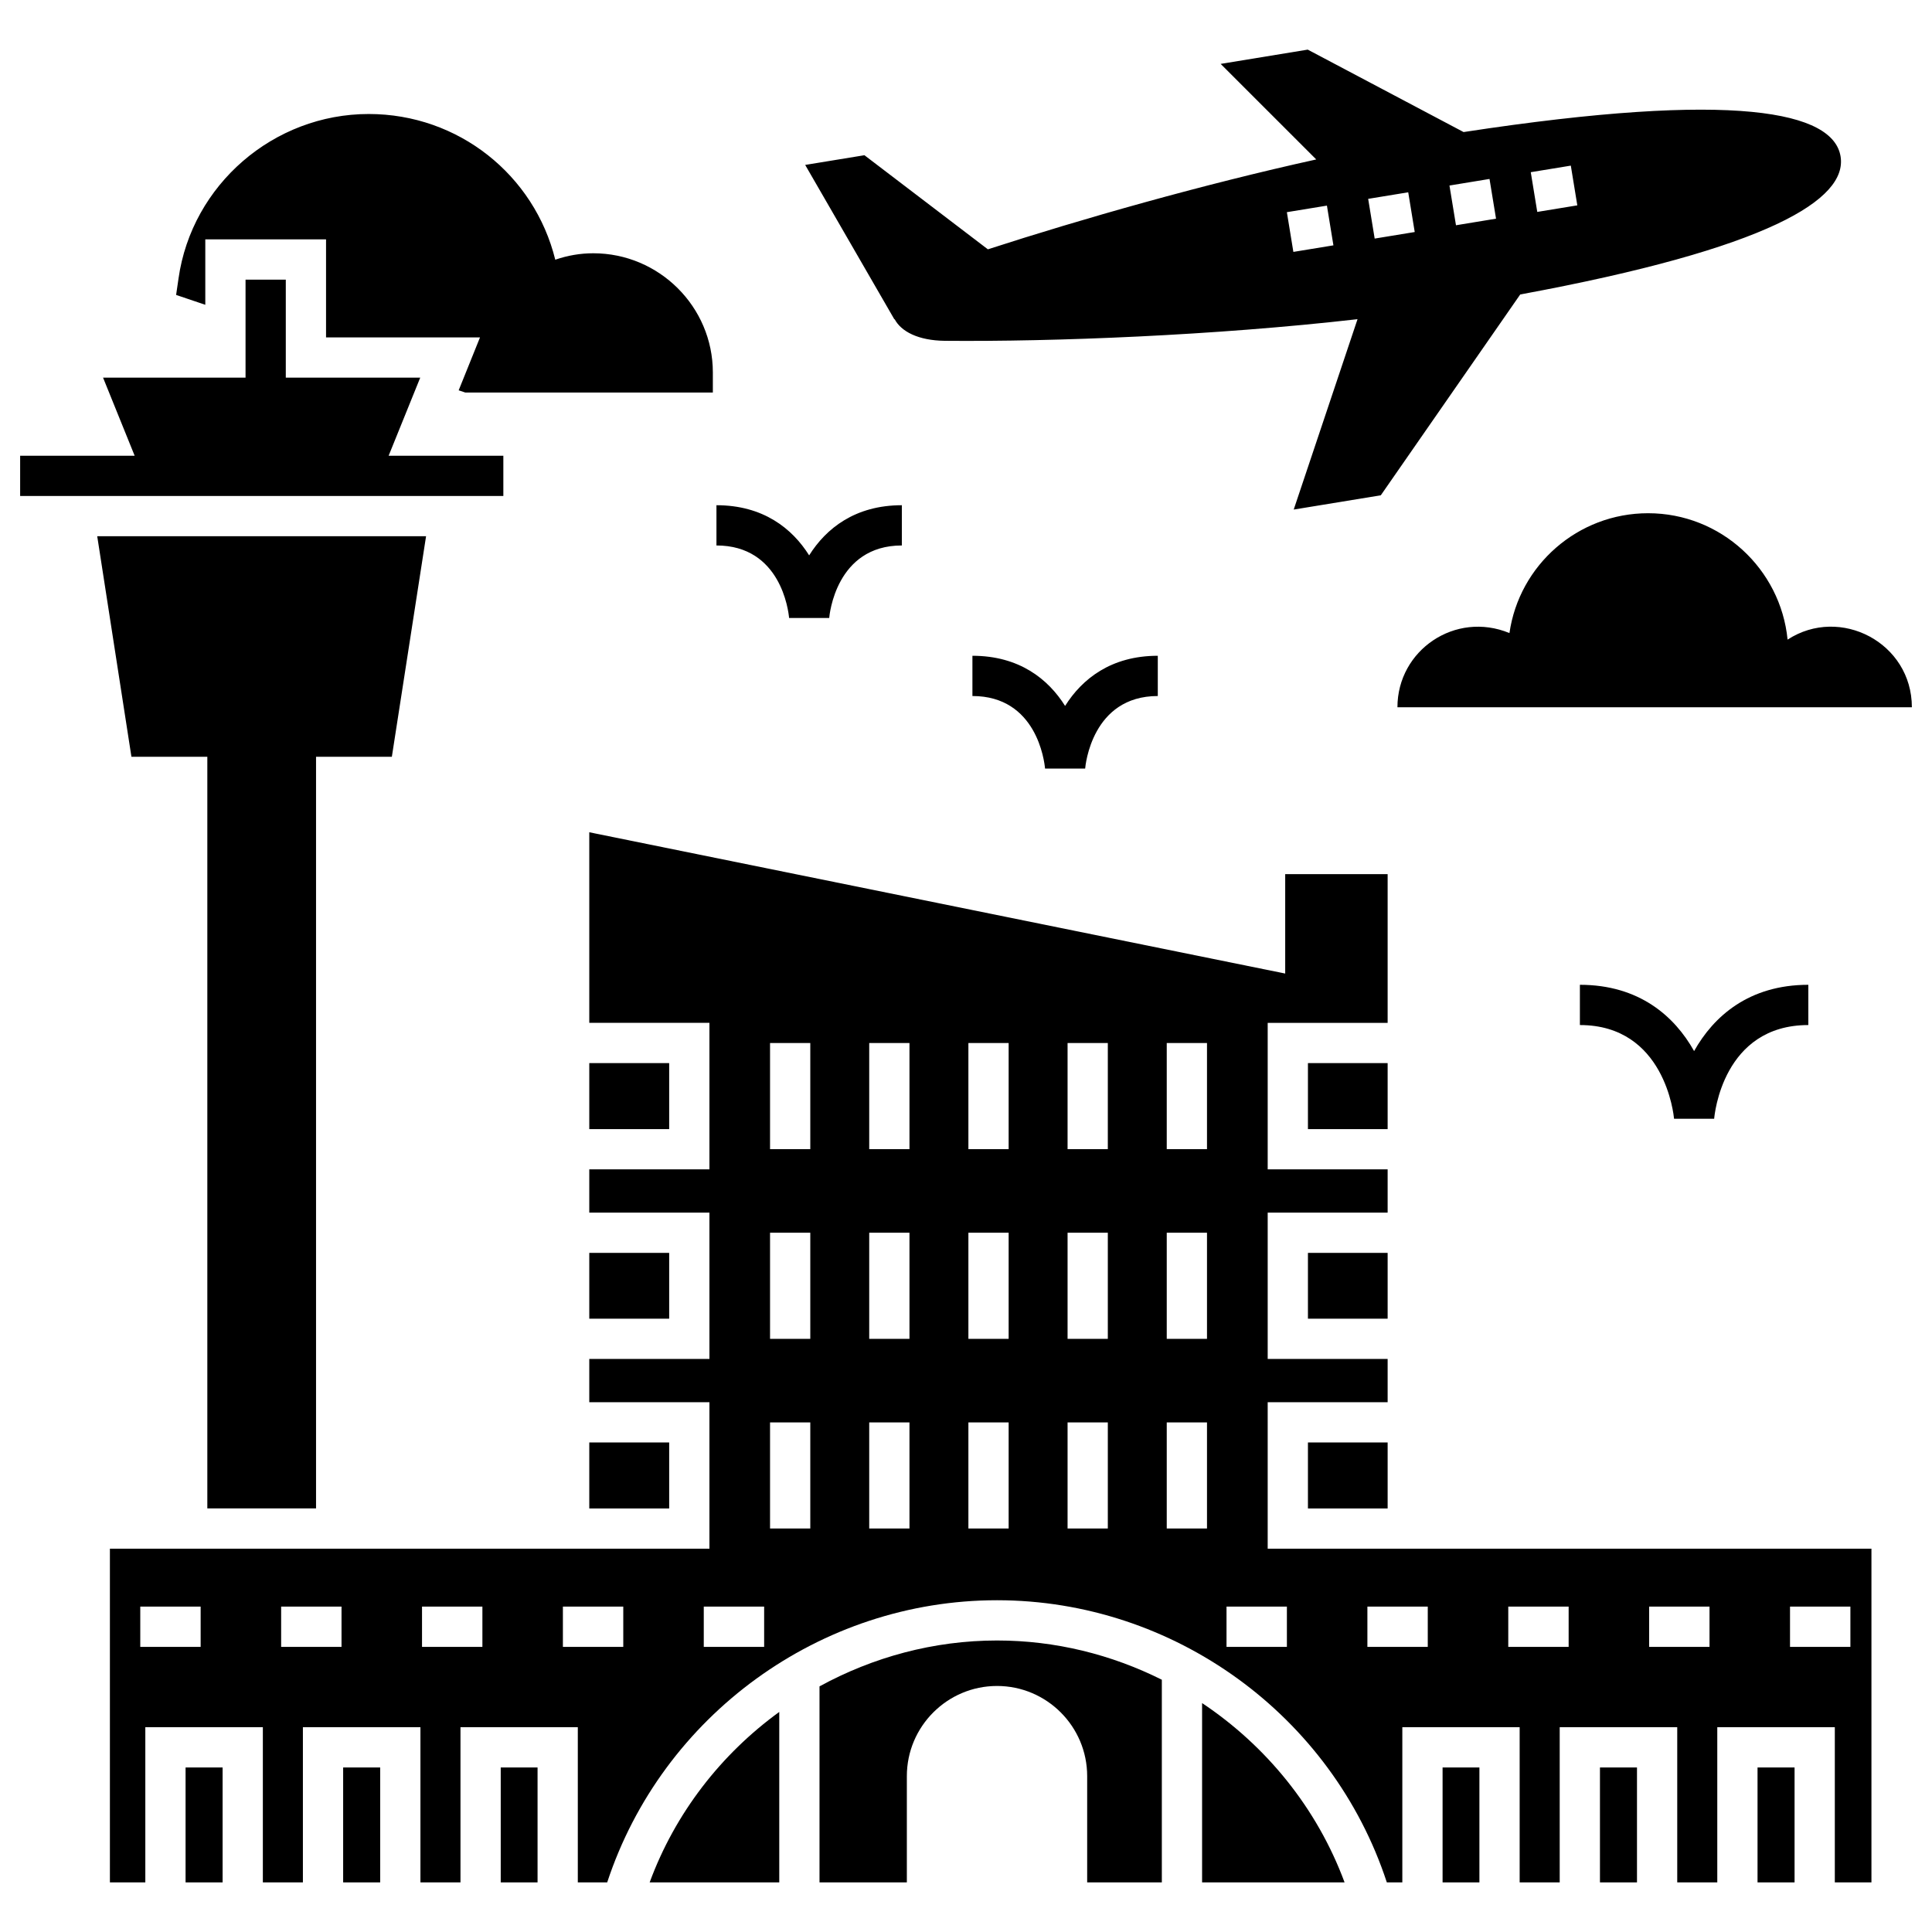 <svg xmlns="http://www.w3.org/2000/svg" enable-background="new 0 0 96 96" viewBox="0 0 96 96" id="airport">
  <rect width="1.84" height="5.71" x="9.221" y="87.825"></rect>
  <rect width="1.84" height="5.71" x="17.051" y="87.825"></rect>
  <rect width="1.83" height="5.71" x="24.881" y="87.825"></rect>
  <rect width="3.97" height="3.28" x="29.281" y="52.825"></rect>
  <rect width="3.97" height="3.27" x="29.281" y="62.255"></rect>
  <rect width="3.97" height="3.28" x="29.281" y="71.675"></rect>
  <path d="M32.281 93.535h6.44v-8.47C35.831 87.165 33.551 90.085 32.281 93.535zM40.721 83.795v9.74h4.34v-5.28c0-2.47 2.01-4.48 4.48-4.48 2.47 0 4.48 2.01 4.48 4.48v5.28h3.71v-10.07c-2.5-1.25-5.28-1.95-8.19-1.95C46.391 81.515 43.371 82.345 40.721 83.795zM59.731 84.625v8.91h7.08C65.441 89.835 62.911 86.745 59.731 84.625z"></path>
  <rect width="3.96" height="3.28" x="64.991" y="52.825"></rect>
  <rect width="3.96" height="3.27" x="64.991" y="62.255"></rect>
  <rect width="3.96" height="3.28" x="64.991" y="71.675"></rect>
  <rect width="1.83" height="5.71" x="71.681" y="87.825"></rect>
  <rect width="1.84" height="5.71" x="79.501" y="87.825"></rect>
  <rect width="1.84" height="5.71" x="87.331" y="87.825"></rect>
  <path d="M62.991 69.675h5.96v-2.15h-5.96v-7.27h5.96v-2.15h-5.96v-7.28h5.96v-7.39h-5.09v4.94l-34.58-7.02v9.47h5.97v7.28h-5.97v2.15h5.97v7.27h-5.97v2.15h5.97v7.28c-17.06 0-13.06 0-29.79 0v16.58h1.76v-7.71h5.84v7.71h1.99v-7.71h5.84v7.71h1.99v-7.71h5.83v7.71h1.46c2.73-8.29 10.57-14.02 19.37-14.02s16.65 5.73 19.37 14.02h.77v-7.71h5.83v7.71h1.99v-7.71h5.84v7.71h1.99v-7.71h5.84v7.71h1.82v-16.58h-30V69.675zM9.97 81.832h-3v-2h3V81.832zM16.97 81.832h-3v-2h3V81.832zM88.945 79.832h3v2h-3V79.832zM23.97 81.832h-3v-2h3V81.832zM30.97 81.832h-3v-2h3V81.832zM37.97 81.832h-3v-2h3V81.832zM40.263 75.951h-2v-5.272h2V75.951zM40.263 66.526h-2v-5.272h2V66.526zM40.263 57.1h-2v-5.272h2V57.1zM45.191 75.951h-2v-5.272h2V75.951zM45.191 66.526h-2v-5.272h2V66.526zM45.191 57.1h-2v-5.272h2V57.1zM50.119 75.951h-2v-5.272h2V75.951zM50.119 66.526h-2v-5.272h2V66.526zM50.119 57.1h-2v-5.272h2V57.1zM55.047 75.951h-2v-5.272h2V75.951zM55.047 66.526h-2v-5.272h2V66.526zM55.047 57.1h-2v-5.272h2V57.1zM59.975 75.951h-2v-5.272h2V75.951zM59.975 66.526h-2v-5.272h2V66.526zM59.975 57.1h-2v-5.272h2V57.1zM81.945 79.832h3v2h-3V79.832zM74.945 79.832h3v2h-3V79.832zM67.945 79.832h3v2h-3V79.832zM63.945 79.832v2h-3v-2H63.945zM44.457 15.864c.317.601 1.159 1.057 2.494 1.071 5.406.048 13.372-.26 20.504-1.075l-3.171 9.46 4.327-.709 6.928-9.979c12.375-2.286 16.267-4.727 15.918-6.859-.363-2.216-5.164-3.285-18.732-1.211l-7.744-4.096-4.327.709 4.749 4.748c-5.663 1.249-11.625 2.946-16.316 4.466l-6.134-4.676L40.009 8.195l4.431 7.672L44.457 15.864zM78.053 8.23l.323 1.974-1.99.326L76.063 8.556 78.053 8.23zM74.013 8.892l.324 1.974-1.99.327-.324-1.974L74.013 8.892zM69.974 9.555l.323 1.974-1.99.326-.323-1.974L69.974 9.555zM65.934 10.217l.323 1.974-1.99.326-.323-1.974L65.934 10.217zM88.824 31.782c-.347-3.518-3.319-6.28-6.931-6.28-3.497 0-6.406 2.583-6.889 5.955-2.694-1.113-5.566.853-5.566 3.686 9.152 0 16.426 0 25.562 0C94.999 31.937 91.437 30.083 88.824 31.782zM10.201 11.895h6v4.87h7.65l-1.06 2.63.33.11h12.3v-1c0-3.26-2.67-5.92-5.94-5.92-.65 0-1.28.11-1.89.32-1.04-4.21-4.81-7.24-9.27-7.24-4.72 0-8.79 3.51-9.45 8.17l-.12.82 1.45.49V11.895zM78.504 48.934v2c4.217 0 4.662 4.469 4.679 4.656h1.993c.016-.19.43-4.656 4.679-4.656v-2c-2.947 0-4.707 1.563-5.676 3.294C83.211 50.498 81.451 48.934 78.504 48.934zM39.21 30.708h1.993c.012-.147.333-3.604 3.609-3.604v-2c-2.32 0-3.764 1.152-4.606 2.492-.842-1.34-2.286-2.492-4.606-2.492v2C38.792 27.104 39.177 30.343 39.21 30.708zM48.319 32.585v2c3.191 0 3.576 3.24 3.609 3.605h1.993c.012-.147.333-3.605 3.609-3.605v-2c-2.32 0-3.764 1.152-4.606 2.492C52.082 33.737 50.639 32.585 48.319 32.585z"></path>
  <polygon points="25.011 22.645 19.311 22.645 20.881 18.765 14.201 18.765 14.201 13.895 12.201 13.895 12.201 18.765 5.121 18.765 6.691 22.645 1.001 22.645 1.001 24.645 25.011 24.645"></polygon>
  <path d="M21.171,26.645c-0.097,0-15.789,0-16.34,0l1.7,10.96c0.133,0,1.736,0,3.771,0v37.346h5.402V37.605
		c2.18,0,3.862,0,3.767,0L21.171,26.645z"></path>
</svg>
